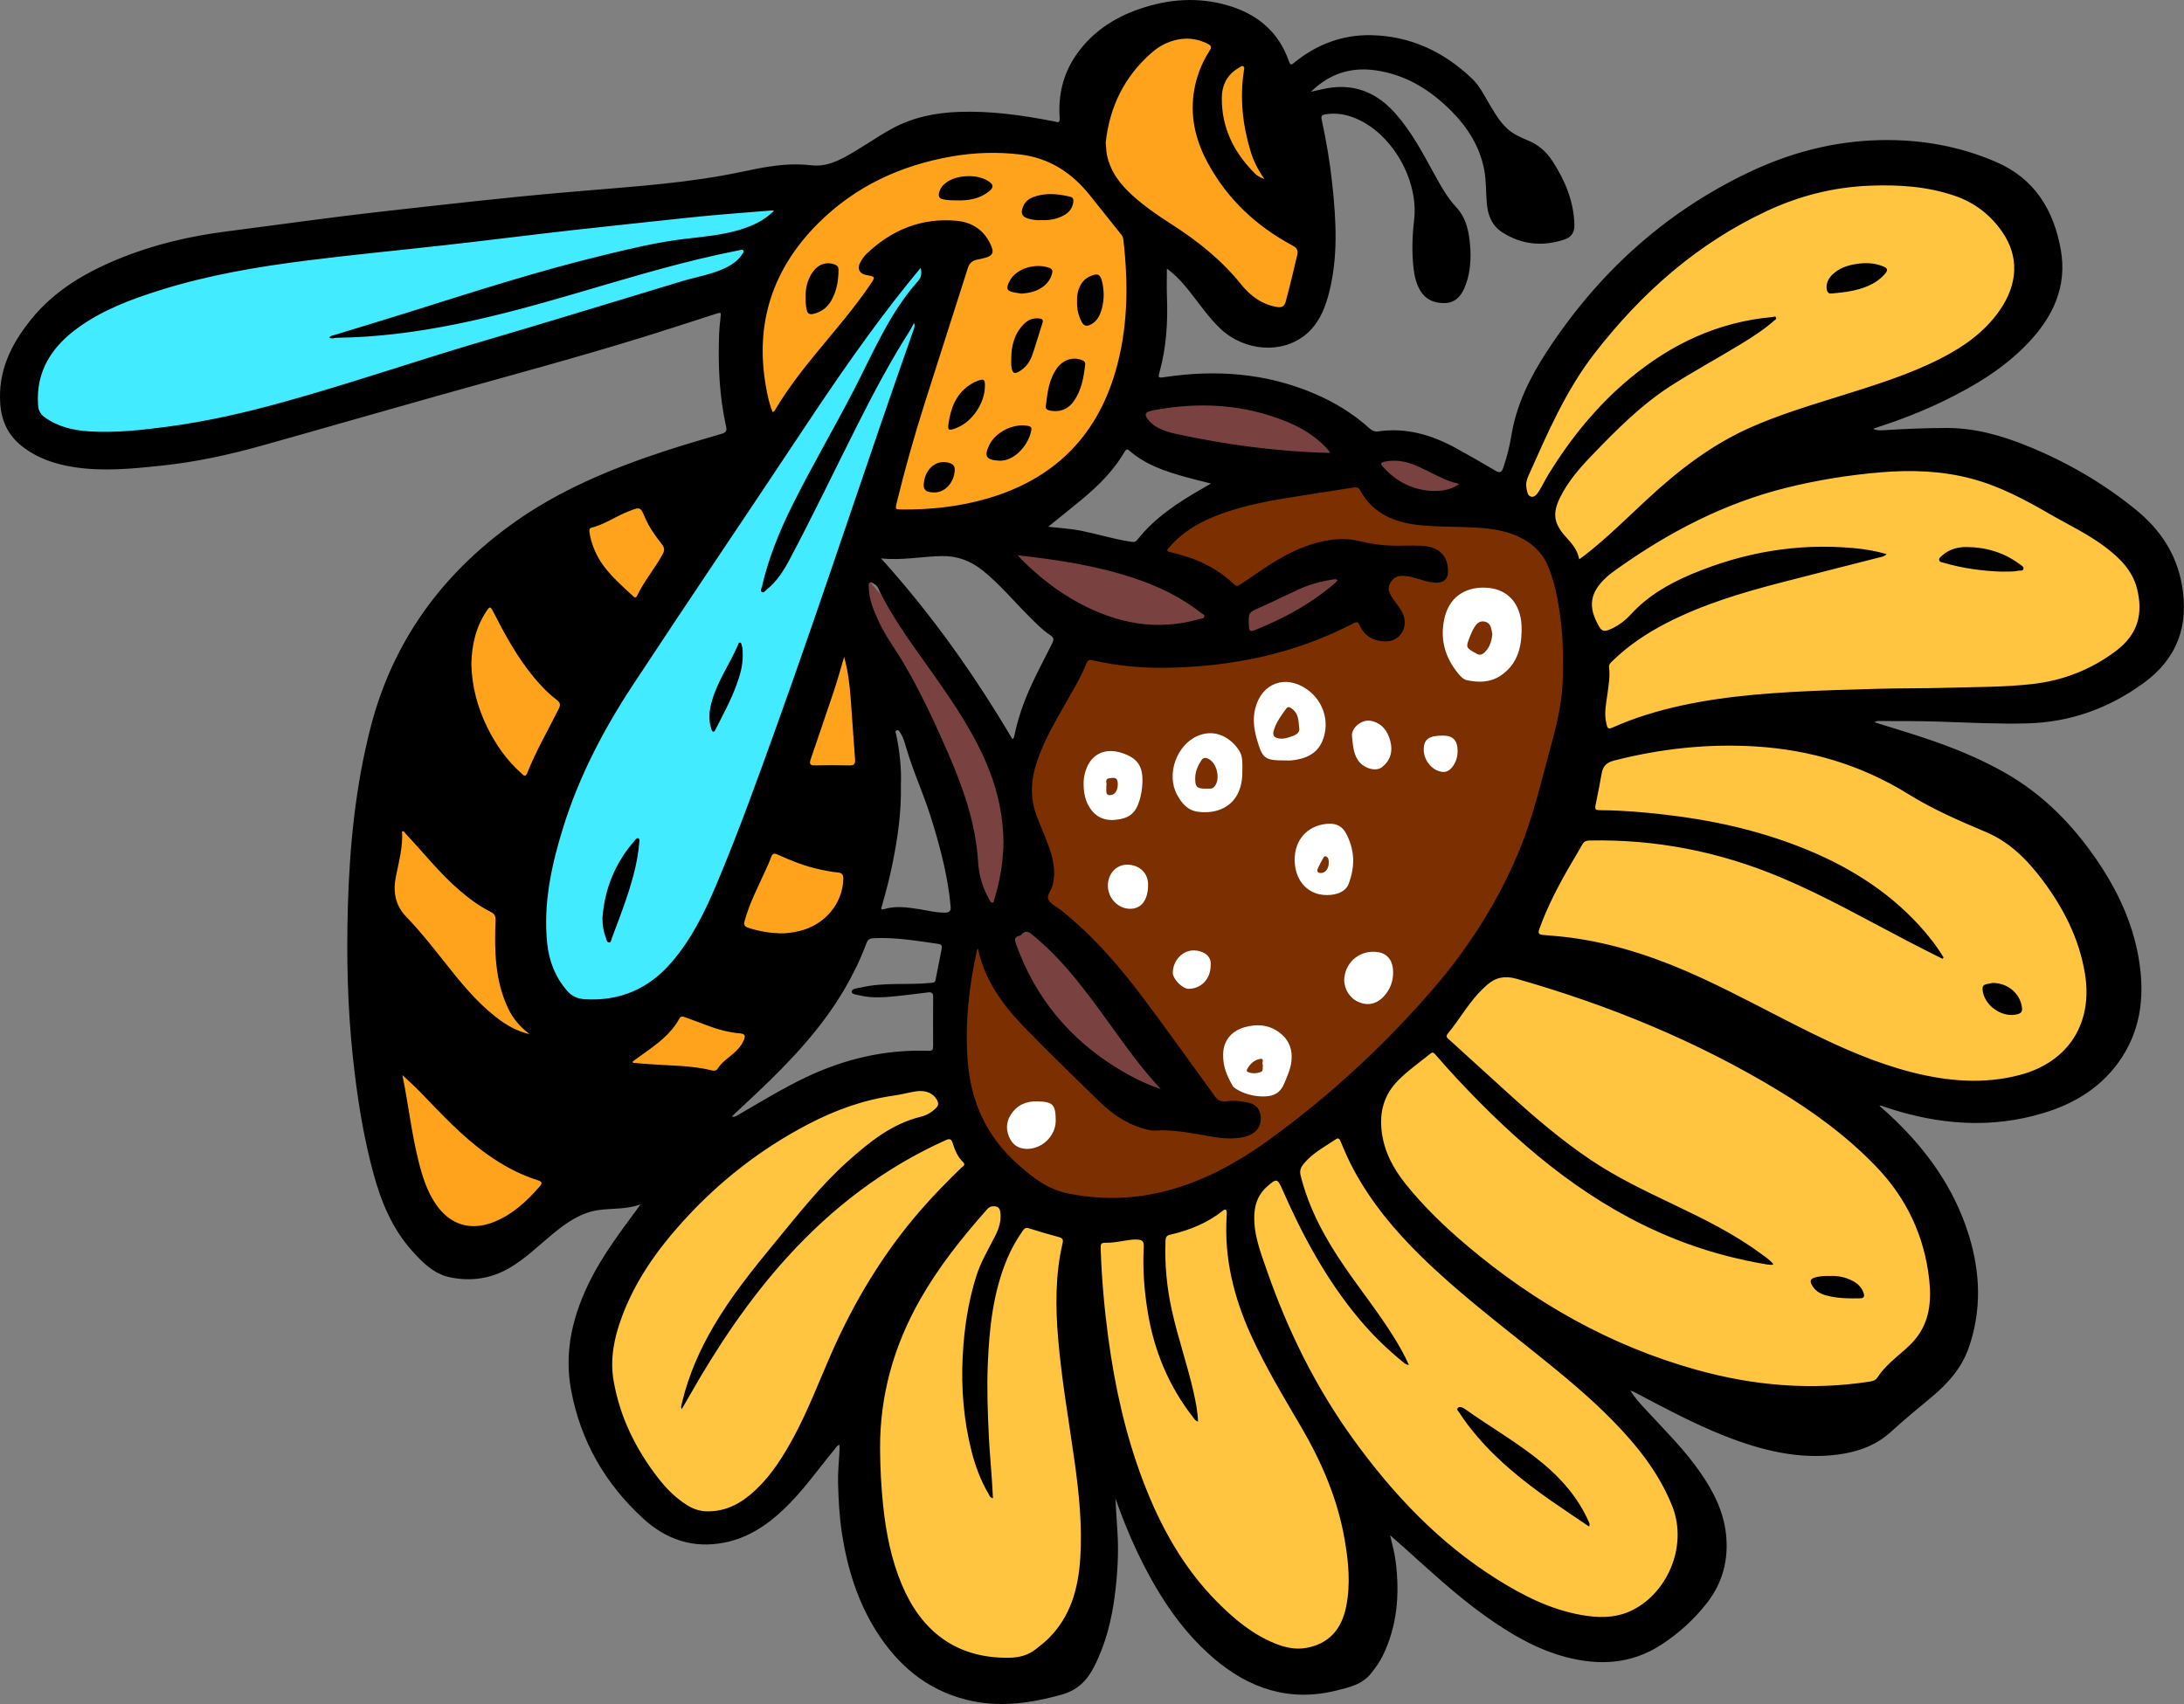 <?xml version="1.0" encoding="UTF-8"?>
<svg xmlns="http://www.w3.org/2000/svg" xmlns:xlink="http://www.w3.org/1999/xlink" version="1.1" id="katman_1" x="0px" y="0px" viewBox="0 0 867.41 676.93" style="enable-background:new 0 0 867.41 676.93;" xml:space="preserve"><rect x="0" y="0" width="867.41" height="676.93" fill="#808080" stroke="none"/> <style type="text/css"> .st0{fill:#7C2F00;} .st1{fill:#FFC440;} .st2{fill:#7A4141;} .st3{fill:#42EBFF;} .st4{fill:#FFA31D;} .st5{fill:#FFFFFF;} </style> <g> <polygon class="st0" points="416.38,270.81 382,390.57 385.33,450.45 418.6,484.82 467.39,478.17 518.4,452.66 588.26,382.8 619.31,324.03 627.07,255.28 622.63,222.02 603.78,204.27 530.6,184.31 472.93,200.95 "></polygon> <polygon class="st1" points="377.57,424.94 316.58,438.25 264.46,472.62 238.96,522.52 234.52,550.25 251.16,592.38 270.01,607.91 296.62,601.26 335.43,554.68 343.19,579.08 354.28,640.07 389.77,664.46 425.25,661.14 437.45,574.64 461.84,621.22 494,661.14 532.81,661.14 543.9,597.93 601.57,641.18 643.7,648.94 672.53,617.89 670.32,594.6 630.4,542.48 734.63,570.21 772.33,533.61 773.44,499.24 762.35,468.19 724.65,426.05 801.17,440.47 839.98,406.09 826.67,346.21 774.55,309.62 718,287.44 741.29,278.57 810.04,278.57 851.07,263.04 857.72,223.12 831.11,197.62 760.14,175.44 706.91,178.77 787.86,143.28 813.36,91.17 771.23,70.1 735.74,63.44 654.79,102.25 621.53,147.72 599.35,199.84 614.87,210.93 630.4,279.68 603.78,362.84 561.65,414.96 518.4,452.66 467.39,478.17 427.47,485.93 385.33,450.45 "></polygon> <polygon class="st2" points="445.21,167.68 501.77,190.97 538.36,186.53 553.88,200.95 589.37,194.29 569.41,178.77 540.58,175.44 510.64,158.81 471.82,156.59 452.97,155.48 "></polygon> <polygon class="st2" points="387.55,214.25 429.69,251.96 495.11,257.5 538.36,239.76 535.03,223.12 516.18,226.45 488.46,238.65 439.67,222.02 "></polygon> <polygon class="st2" points="342.08,263.04 360.94,281.9 380.9,345.1 399.75,385.02 434.12,429.38 471.82,443.79 444.1,393.89 406.4,356.19 403.07,316.27 386.44,278.57 337.65,222.02 "></polygon> <polygon class="st3" points="359.83,96.71 292.18,194.29 215.67,318.49 211.24,381.7 227.87,412.74 274.44,392.78 326.56,273.02 358.72,169.9 378.68,100.04 "></polygon> <polygon class="st3" points="316.58,76.75 170.21,90.06 51.56,110.02 19.4,133.3 6.09,153.26 14.96,176.55 75.95,173.22 181.3,144.39 292.18,114.45 "></polygon> <polygon class="st4" points="202.36,491.48 302.16,422.72 339.87,362.84 352.06,314.05 355.39,275.24 328.78,247.52 293.29,343.99 261.14,402.76 234.52,409.42 204.58,376.15 209.02,319.6 311.04,171.01 359.83,96.71 374.24,100.04 345.41,212.04 390.88,208.71 431.9,185.42 449.65,138.85 454.08,94.49 476.26,104.47 501.77,127.76 518.4,120 520.62,87.84 505.09,22.41 487.35,8 445.21,13.54 430.8,53.46 395.31,52.35 345.41,61.23 299.95,110.02 291.08,179.88 240.07,198.73 173.53,239.76 153.57,337.34 151.36,428.27 163.55,480.39 180.19,494.8 "></polygon> <g> <path d="M254.4,478.43c-5.45,2.07-11.12,1.51-16.61,2.27c-7.09,0.98-12.77,4.99-18.16,9.41c-5.73,4.7-10.99,9.97-17.48,13.7 c-7.34,4.22-15.2,5.3-23.38,3.62c-6.45-1.33-10.91-5.84-15.12-10.54c-7.97-8.9-12.33-19.61-15.4-30.95 c-4.05-14.98-6.41-30.24-8.07-45.65c-2.17-20.13-2.6-40.33-2.01-60.53c0.7-23.93,3.05-47.7,9.06-70.96 c8.75-33.87,28.08-60.47,56.29-80.76c18.31-13.17,38.9-21.73,60.18-28.74c7.59-2.5,15.27-4.72,22.94-6.98 c1.56-0.46,2.14-1.04,1.76-2.75c-2.71-12.14-3.25-24.46-2.8-36.85c0.08-2.1,0.29-4.2,0.54-6.29c0.29-2.46,0.34-2.44-1.98-1.7 c-9.9,3.17-19.77,6.42-29.7,9.48c-26.67,8.22-53.63,15.44-80.49,22.98c-23.37,6.56-46.68,13.32-70.05,19.86 c-13.03,3.65-26.24,6.51-39.71,7.93c-11.56,1.22-23.15,2.39-34.76,0.6c-7.57-1.17-14.69-3.53-20.8-8.37 c-5.26-4.17-7.95-9.64-8.51-16.31c-1.13-13.37,4.32-24.33,12.45-34.3c9.38-11.49,21.79-18.61,35.3-24.07 c13.56-5.48,27.67-8.75,42.15-10.6c14.98-1.92,29.94-4.01,44.92-5.89c11.89-1.49,23.79-2.8,35.7-4.13 c11.69-1.3,23.38-2.57,35.08-3.75c8.6-0.87,17.21-1.62,25.82-2.34c21.12-1.78,42.29-3.16,63.11-7.58 c7.23-1.53,14.52-3.03,21.99-2.92c1.89,0.03,3.77,0.12,5.65,0.35c4.76,0.58,9.03-1.04,13.12-3.22 c6.42-3.42,12.29-7.75,18.67-11.26c8.37-4.59,17.38-6.41,26.79-6.74c12.5-0.44,24.78,1.27,37.01,3.64 c0.43,0.08,0.87,0.12,1.28,0.26c1.56,0.53,1.78-0.12,1.68-1.56c-0.6-8.9,1.29-17.2,6.34-24.65c6.21-9.14,14.92-14.95,25.21-18.53 c11.62-4.04,23.44-4.93,35.34-1.42c11.65,3.43,20.15,10.47,24.19,22.23c0.64,1.86,1.23,1.15,2.19,0.37 c8.86-7.16,19.02-11.02,30.4-10.81c15.62,0.29,28.88,6.55,40.1,17.24c3.09,2.94,4.92,6.82,7.08,10.44 c2.8,4.69,5.55,9.44,10.69,12.07c1.36,0.69,2.73,1.39,4.15,1.94c4.29,1.67,7.57,4.51,10.06,8.35c4.98,7.69,8.43,15.87,8.69,25.22 c0.08,3.09-1.18,5.01-4.01,5.94c-8.65,2.84-16.94,2.06-24.63-2.88c-4.08-2.62-5.74-6.73-6.15-11.49 c-0.38-4.41-0.19-8.86-1.01-13.24c-1.72-9.2-6.46-16.75-12.91-23.29c-8.48-8.59-18.37-14.74-30.56-16.38 c-9.57-1.28-17.97,1.34-25.39,8.56c3.12-0.67,5.7-1.37,8.36-1.69c10.29-1.22,18.44,2.71,25.14,10.24 c6.35,7.13,10.76,15.5,15.32,23.78c2.63,4.78,5.2,9.58,8.98,13.61c3.45,3.67,4.67,8.31,5.24,13.14c0.6,5.08,0.54,10.15-0.76,15.13 c-0.35,1.33-0.8,2.65-1.36,3.9c-1.52,3.43-3.93,5.81-7.92,5.84c-3.92,0.02-7.27-1.25-9.45-4.78c-1.72-2.8-2.42-5.92-2.78-9.1 c-0.73-6.38-0.51-12.8,0.23-19.14c1.88-16.09-9.03-34.91-23.95-40.66c-3.65-1.41-7.39-1.96-11.33-1.3 c-1.57,0.26-1.7,0.89-1.42,2.17c1.79,8.24,3.22,16.54,4.13,24.92c1.64,15.14,2.55,30.29-1.6,45.22 c-1.62,5.81-4.13,11.25-8.91,15.2c-9.42,7.79-24.37,6.63-33.9-2.41c-4.73-4.49-8.32-9.89-12.36-14.94 c-2.54-3.17-5.2-6.21-8.85-8.87c0,4-0.12,7.59,0.02,11.17c0.39,9.99-0.21,19.88-2.85,29.58c-0.74,2.73-0.7,2.74,2.21,2.3 c20.16-2.98,39.86-1.56,58.81,6.44c8.16,3.44,15.67,7.98,22.26,13.95c1.06,0.96,2.15,1.4,3.55,1.2 c11.16-1.61,21.31,1.46,30.95,6.74c5.23,2.86,10.39,5.85,15.52,8.88c1.71,1.01,2.46,0.73,3.11-1.15c1.47-4.2,2.53-8.5,3.25-12.88 c1.98-12.1,7.27-22.82,13.84-32.94c20.26-31.18,46.75-55.48,80.44-71.54c16.51-7.87,33.89-12.43,52.32-12.81 c15.93-0.32,31.23,2.35,45.86,8.66c15.36,6.62,22.95,19.15,25.74,34.92c2.59,14.62-3.12,26.63-12.97,37 c-9.61,10.12-21.37,17.17-33.82,23.18c-8.2,3.95-16.64,7.28-25.31,10.07c-0.74,0.24-1.47,0.53-2.42,0.87 c1.75,0.8,3.36,0.6,4.91,0.5c8.05-0.5,16.1-0.83,24.17-0.85c11.34-0.02,21.98,3.01,32.34,7.23c15.58,6.35,29.99,14.7,43.06,25.37 c9.6,7.84,16,17.49,18.16,29.85c2.83,16.15-1.9,29.22-15.33,38.96c-13.8,10-29.04,15.5-46.22,15.95 c-12.01,0.31-23.96-0.37-35.94-0.73c-7.34-0.22-14.68-0.19-22.02-0.21c-0.83,0-1.73-0.22-2.57,0.51 c6.67,2.09,13.28,4.05,19.82,6.23c11.19,3.73,22.09,8.14,32.36,14.03c14.68,8.43,26.22,20.14,35.74,33.97 c8.13,11.8,14.27,24.5,16.83,38.7c2.55,14.17,1.52,27.86-6.59,40.28c-7.39,11.3-18.17,18.06-30.82,21.93 c-21.2,6.49-42.2,4.73-62.97-2.23c-0.62-0.21-1.23-0.43-1.85-0.64c-0.06-0.02-0.14,0.01-0.62,0.06c1.33,1.19,2.49,2.19,3.61,3.22 c14.69,13.54,26.16,29.27,32.04,48.57c4.5,14.74,4.98,29.61-0.16,44.35c-2.82,8.08-8.33,14.27-14.78,19.62 c-5.43,4.5-10.88,8.99-16.08,13.74c-6,5.49-13.23,8.03-21.09,9.06c-15.61,2.05-30.31-1.66-44.68-7.28 c-12.29-4.8-23.86-11.07-35.52-17.18c-0.7-0.37-1.4-0.72-2.22-0.96c1.86,3.11,4.35,5.69,6.78,8.31 c7.22,7.78,14.76,15.28,20.85,24.03c5.25,7.54,9.38,15.55,10.36,24.88c1.04,10-1.33,19.06-7.49,27.02 c-5.16,6.67-11.35,12.28-18.43,16.85c-11.72,7.56-24.38,8.25-37.52,4.82c-11.72-3.06-21.97-9.1-31.75-16.03 c-11.95-8.48-22.62-18.49-33.5-28.24c-1.46-1.3-2.94-2.58-4.74-4.15c0.89,3.72,1.79,7.04,2.22,10.46 c1.63,13.02,0.64,25.68-5.27,37.64c-1.17,2.36-2.74,4.44-4.33,6.53c-3.57,4.67-8.94,5.8-14.12,7.08 c-18.65,4.6-34.72-0.88-48.86-13.1c-13.59-11.74-22.8-26.65-30.39-42.68c-3.17-6.7-5.86-13.59-8.35-20.59 c0.22,4.61,0.57,9.2,0.84,13.78c0.48,8.17-0.02,16.27-1.03,24.34c-1.26,10.07-3.68,19.83-8.38,28.95 c-2.84,5.5-6.64,9.19-12.91,10.93c-12.54,3.48-25.02,5.22-37.83,1.96c-15.75-4-27.16-13.76-35.66-27.22 c-7.5-11.88-11.49-25.02-13.64-38.8c-1.03-6.62-1.36-13.3-1.55-19.96c-0.12-4.27,0.37-8.55,0.57-12.83 c0.04-0.77,0.01-1.55,0.01-2.4c-1.06,0.24-1.42,1.1-1.95,1.74c-6.65,8.08-12.65,16.7-20.3,23.94 c-6.71,6.35-14.2,11.31-23.46,13.13c-12.46,2.45-23.13-1.18-32.32-9.6c-15.12-13.86-24.82-30.83-28.58-51.02 c-2.92-15.68,0.83-30.29,7.94-44.23c4.95-9.7,11.47-18.36,17.89-27.08C253.24,480.05,253.82,479.24,254.4,478.43z M388.43,376.86 c-0.23,0.2-0.32,0.23-0.33,0.29c-3.2,14.31-4.83,28.73-3.84,43.45c1.12,16.7,7.36,30.71,19.97,41.92 c5.89,5.24,11.9,9.96,19.88,11.57c11.85,2.39,23.67,2.41,35.47-0.13c17.11-3.7,32.07-12.05,45.99-22.27 c23.47-17.23,44.74-36.91,63.74-58.98c14.23-16.53,25.8-34.75,34.15-54.98c5.48-13.29,8.66-27.27,12.43-41.07 c2.45-8.98,4.64-18.01,4.79-27.4c0.1-6.62,0.18-13.23-0.5-19.82c-0.85-8.11-2.07-16.13-5.03-23.8 c-2.07-5.37-5.74-9.18-10.75-11.82c-5.53-2.92-11.56-3.81-17.68-4.2c-7.25-0.46-14.53-0.26-21.77-0.89 c-10.42-0.91-19.46-4.25-24.82-14.06c-0.6-1.09-1.39-1.19-2.55-1c-7.02,1.14-14.06,2.19-21.09,3.29 c-10.85,1.69-21.67,3.52-32.01,7.37c-7.52,2.8-14.39,6.62-19.78,12.74c-1.58,1.79-1.56,1.91,0.83,2.46 c9.24,2.13,17.63,5.9,24.54,12.56c0.87,0.84,1.59,0.75,2.49,0.13c2.09-1.45,4.22-2.84,6.32-4.28c6.3-4.34,12.74-8.43,20-11.02 c7.04-2.52,14.18-3.71,21.6-1.84c5.53,1.39,11.16,1.85,16.86,1.69c2.47-0.07,4.95-0.08,7.41,0.05 c6.84,0.37,10.44,4.03,10.35,10.38c-0.04,2.65-1.48,4.1-4.18,4.26c-2.15,0.13-4.17-0.5-6.2-1.06c-2.65-0.73-5.24-1.72-8.08-1.63 c-2.14,0.07-3.53,1.11-4.51,2.9c-1.1,2-0.47,3.81,0.67,5.52c1.29,1.93,2.83,3.72,3.96,5.74c3.11,5.59-0.37,11.98-6.54,11.89 c-4.5-0.07-8.19-2.01-10.16-6.31c-0.63-1.38-1.05-1.67-2.49-0.91c-23.49,12.29-48.74,17.35-75.02,17.69 c-9.58,0.12-19.15-0.84-28.55-2.98c-1.31-0.3-1.98-0.1-2.5,1.2c-2.16,5.42-5.16,10.41-8.04,15.46 c-4.53,7.96-9.19,15.86-11.96,24.67c-2.31,7.33-2.3,14.56,0.69,21.73c1.54,3.69,3.07,7.39,4.43,11.14 c1.77,4.91,2.77,9.9,1.47,15.16c-0.5,2.02-2.58,4.04-1.65,5.82c0.92,1.76,3.28,2.75,4.99,4.11c12.83,10.24,23.45,22.56,33.2,35.66 c9.42,12.65,18.63,25.46,27.87,38.25c1.22,1.69,2.61,2.27,4.63,1.98c2.97-0.43,5.95-0.07,8.85,0.59c2.36,0.54,3.98,1.92,4.54,4.45 c1.02,4.65-1.6,8.2-6.86,9.24c-4.07,0.8-8.13,0.5-12.14-0.18c-7.52-1.27-14.97-2.95-22.68-2.48c-1.88,0.12-3.74-0.45-5.55-1.02 c-6.48-2.01-11.86-5.84-16.65-10.49c-9.85-9.58-19.73-19.14-29.31-28.99C398.61,399.61,391.09,389.75,388.43,376.86z M704.35,502.22c-0.35,0.13-0.54,0.26-0.72,0.25c-0.65-0.03-1.31-0.06-1.95-0.17c-10.77-1.81-21.32-4.51-31.59-8.25 c-32.28-11.78-58.7-32.18-82.55-56.3c-6.03-6.1-11.89-12.36-17.49-18.87c-0.62-0.72-1.09-1.02-1.96-0.31 c-4.33,3.54-8.96,6.72-12.9,10.74c-5.54,5.66-7.37,12.45-6.43,20.2c0.96,7.94,4.58,14.66,9.45,20.76 c7.28,9.12,15.69,17.16,24.58,24.68c26.96,22.77,57.06,39.78,91.18,49.27c22.52,6.26,45.39,8.24,68.61,4.63 c1.27-0.2,2.34-0.5,3.11-1.68c1.92-2.94,4.42-5.38,7.06-7.68c2.68-2.34,5.48-4.57,7.78-7.31c5.91-7.01,6.62-15.44,5.68-23.94 c-1.92-17.22-8.97-32.21-21.02-44.76c-11.47-11.94-24.69-21.65-38.79-30.2c-32.6-19.77-67.56-34.04-104.17-44.47 c-4.57-1.3-8.25-0.55-11.68,2.5c-1.25,1.11-2.45,2.26-3.58,3.51c-4.45,4.93-7.74,10.73-11.97,15.82 c-1.04,1.25-0.07,1.78,0.67,2.46c7.85,7.14,15.7,14.29,23.56,21.42c10.34,9.39,20.94,18.46,32.56,26.27 c10.42,7,21.72,12.37,33,17.76c11.95,5.7,23.82,11.54,34.53,19.44C701.05,499.26,702.88,500.43,704.35,502.22z M771.92,380.34 c-0.15,0.18-0.3,0.36-0.45,0.54c-4.45-2.26-8.93-4.47-13.36-6.78c-16.82-8.76-33.31-18.18-50.84-25.54 c-24.33-10.23-49.64-15.23-76.04-14.66c-1.32,0.03-2.16,0.43-2.8,1.59c-1.49,2.67-3.08,5.27-4.62,7.91 c-4.79,8.24-9.22,16.66-12.44,25.67c-0.56,1.56-0.35,2.2,1.46,2.34c4.2,0.33,8.4,0.7,12.56,1.3c17.56,2.53,34.12,8.3,50.17,15.68 c14.8,6.81,29.06,14.69,43.67,21.88c12.94,6.37,26.12,12.13,40.13,15.7c14.11,3.59,28.35,4.84,42.66,1.12 c19.42-5.05,29.34-20.55,26.04-40.38c-2.3-13.83-8.46-25.89-16.75-36.96c-6.08-8.11-13.05-15.22-22.65-19.26 c-10.52-4.43-20.99-8.97-30.73-15.02c-18.61-11.56-39.01-17.61-60.77-18.94c-18.99-1.16-37.71,0.9-56.16,5.62 c-2.9,0.74-4.35,2.2-4.85,4.99c-0.72,4-1.49,7.99-2.31,11.97c-0.53,2.53-0.46,2.74,2.18,2.76c8.44,0.04,16.82,0.79,25.2,1.75 c18.34,2.09,36.25,6.02,53.48,12.74c18.04,7.04,34.31,16.82,47.51,31.22C765.83,371.55,769.14,375.75,771.92,380.34z M749.32,220.14c-1.04,0.99-1.94,1.05-2.76,1.26c-13.09,3.35-26.2,6.65-39.28,10.04c-15.64,4.06-31.09,8.68-45.53,16.13 c-7.79,4.02-15.03,8.85-21.33,15.01c-0.71,0.7-1.5,1.3-1.35,2.56c0.42,3.42-0.15,6.8-0.6,10.19c-0.52,3.94-1.46,7.87-0.52,11.9 c0.56,2.41,0.75,2.58,2.97,1.59c4.19-1.87,8.48-3.46,12.85-4.83c18.8-5.89,38.22-7.95,57.75-9.09 c11.31-0.66,22.64-0.92,33.97-1.26c9.23-0.28,18.46-0.13,27.69-0.41c11.4-0.35,22.84-0.2,34.17-1.51 c12.2-1.41,23.38-5.8,33.22-13.27c8.63-6.55,10.65-14.76,8.19-24.57c-1.81-7.21-6.83-12.19-12.55-16.52 c-6.93-5.25-14.81-8.92-22.29-13.26c-9.83-5.69-19.84-11.01-30.92-13.95c-11.87-3.15-23.92-3.53-36.09-2.51 c-12.62,1.06-25.07,3.06-37.37,6.11c-24.79,6.15-46.95,17.75-67.6,32.48c-1.36,0.97-2.71,1.98-3.94,3.1 c-6.66,6.13-7.42,11.8-2.86,19.63c0.98,1.68,2,1.96,3.71,1.31c3.48-1.34,6.41-3.53,8.87-6.21c6.75-7.36,15.12-12.19,24.18-16 c20.53-8.63,41.87-12.35,64.11-10.34C740.39,218.11,744.75,218.8,749.32,220.14z M559.55,542.23c-1.31-0.14-1.85-0.78-2.45-1.27 c-6.41-5.18-12.25-10.94-17.52-17.27c-12.82-15.39-22.22-32.81-30.22-51.06c-1.97-4.49-2.33-4.6-6.03-1.35 c-3.16,2.78-4.79,6.28-5.1,10.48c-0.6,8.1,2.31,15.41,4.89,22.83c8.35,24.05,19.51,46.65,34.47,67.3 c15.78,21.79,34.01,41.09,56.98,55.49c10.34,6.48,21.15,11.97,33.31,14.15c6.51,1.17,13.03,1.39,19.28-1.34 c14.47-6.32,23.6-25.53,16.91-42.11c-5.28-13.09-13.86-23.81-23.57-33.74c-9.16-9.37-19.27-17.69-29.47-25.9 c-15.85-12.76-32.07-25.08-46.64-39.37c-10.38-10.18-19.63-21.24-26.59-34.09c-2.01-3.71-3.72-7.56-5.32-11.46 c-0.36-0.89-0.8-1.71-1.89-0.97c-4.55,3.1-9.54,5.62-13.05,10.09c-1.07,1.36-1.4,2.65-0.96,4.41 c3.33,13.33,9.83,25.11,17.54,36.32c6.34,9.23,13.33,18,19.27,27.5C555.6,534.43,557.74,538.05,559.55,542.23z M627.2,222.18 c0.82-0.59,1.47-1.02,2.09-1.5c8.85-6.89,16.79-14.8,25-22.41c12.22-11.33,25.27-21.45,40.61-28.31 c11.51-5.14,23.56-8.75,35.56-12.52c13.8-4.33,27.66-8.52,40.59-15.17c9.02-4.64,17.15-10.39,23.07-18.85 c7.42-10.6,7.83-21.58,1.1-31.3c-4.7-6.79-10.95-11.61-18.75-14.3c-11.02-3.79-22.39-4.52-33.96-4.05 c-14.24,0.57-27.73,3.98-40.58,9.96c-27.77,12.93-49.97,32.6-68.62,56.64c-11.46,14.77-18.7,31.75-26.25,48.59 c-0.67,1.5-1.14,3.18-0.8,4.88c0.27,1.33,0.37,3.11,1.84,3.46c1.46,0.35,2.46-1.14,3.17-2.27c1.39-2.21,2.49-4.6,3.86-6.82 c8.82-14.25,19.26-27.15,32.2-37.89c16.46-13.67,35.04-22.44,56.56-24.37c0.54-0.05,1.27-0.51,1.54,0.21 c0.24,0.64-0.52,0.96-0.93,1.32c-4.06,3.56-8.59,6.47-13.19,9.27c-8.94,5.44-18.14,10.46-26.99,16.06 c-12.23,7.73-22.3,17.9-32.23,28.24c-4.79,4.99-9.32,10.22-12.43,16.48c-3.17,6.35-2.58,10.44,2.2,15.7 C624.18,215.79,626.53,218.35,627.2,222.18z M365.64,106.43c-1.71,2.09-3.2,3.87-4.66,5.67c-15.2,18.88-28.92,38.81-42.3,59 c-22.42,33.81-45.2,67.38-67.49,101.27c-11.53,17.54-21.22,36.11-27.49,56.26c-4.67,14.99-7.98,30.22-6.38,46.08 c0.71,7.1,3.22,13.49,7.99,18.97c1.95,2.23,4.28,3.12,7.06,3.28c13.79,0.8,25.17-4.1,34.2-14.5c8.06-9.3,13.4-20.21,18.11-31.42 c8.79-20.91,16.46-42.25,24.12-63.6c18.63-51.92,35.66-104.38,54.03-156.39c0.3-0.85,0.68-1.7,0.16-2.75 c-0.56,1.06-0.95,1.98-1.49,2.82c-7.63,11.97-14.3,24.48-20.68,37.13c-9.1,18.04-17.8,36.29-27.28,54.14 c-2.36,4.44-5.08,8.67-9.08,11.87c-0.58,0.46-1.18,1.45-1.99,0.86c-0.64-0.47-0.02-1.37,0.14-2.04 c2.58-11.26,6.89-21.89,12.02-32.2c7.76-15.63,16.61-30.68,24.62-46.18c7.65-14.81,14.05-30.4,25.38-43.06 C365.8,110.3,366.26,108.62,365.64,106.43z M270.74,559.84c-0.18-0.74-0.26-0.88-0.23-1c0.15-0.71,0.31-1.42,0.48-2.12 c2.6-10.61,6.93-20.49,12.45-29.89c6.98-11.9,15.59-22.61,24.34-33.22c9.2-11.16,18.11-22.59,28.95-32.28 c8.61-7.69,17.5-14.92,29.11-17.73c2.26-0.55,4.27-1.79,5.97-3.48c0.92-0.91,1.01-1.79,0.44-2.93c-1.44-2.87-4.56-4.27-8.61-3.62 c-2.87,0.46-5.68,1.25-8.55,1.65c-12.1,1.68-23.4,5.79-34.16,11.41c-18.95,9.9-35.53,22.89-49.85,38.75 c-10.21,11.31-18.91,23.61-24.2,38.04c-2.99,8.14-4.69,16.45-3.16,25.21c2.52,14.37,8.77,27.02,17.62,38.46 c3.26,4.21,6.98,8,11.55,10.85c2.38,1.48,4.9,2.38,7.79,2.45c7.91,0.17,14.1-3.43,19.59-8.65c6.41-6.09,10.99-13.5,15.14-21.21 c5.65-10.52,9.87-21.69,14.66-32.61c9.17-20.91,20.82-40.26,35.88-57.51c5.03-5.76,10.37-11.2,15.85-16.52 c0.58-0.56,1.9-1.09,0.71-2.22c-2.19-2.09-3.27-4.8-4.14-7.57c-0.55-1.75-1.29-1.83-2.84-1.13 c-24.31,10.96-45.01,26.78-62.87,46.46c-15.23,16.78-27.73,35.49-38.89,55.15C272.83,556.19,271.9,557.81,270.74,559.84z M307.31,83.82c-0.22-0.12-0.34-0.25-0.45-0.24c-11.14,0.92-22.29,1.68-33.41,2.89c-15.37,1.67-30.75,3.23-46.12,4.97 c-16.81,1.9-33.58,4.04-50.39,5.93c-18.32,2.05-36.68,3.8-54.98,6.11c-19.85,2.51-39.51,5.83-58.64,11.88 c-11.41,3.6-22.57,7.76-32.35,14.86c-10.39,7.54-16.76,17.18-15.85,30.65c0.15,2.21,0.92,3.65,2.63,4.89 c5.34,3.84,11.45,5.23,17.84,5.62c10.35,0.63,20.6-0.51,30.84-1.86c15.59-2.06,30.87-5.56,46-9.76 c26.9-7.45,53.28-16.58,80.05-24.43c26.15-7.67,52.18-15.72,78.26-23.58c5.49-1.65,11.2-2.58,16.49-4.91 c3.04-1.34,5.77-3.09,7.62-5.95c0.27-0.41,0.74-0.87,0.38-1.37c-0.34-0.48-0.93-0.25-1.42-0.14c-2.99,0.62-5.98,1.21-8.96,1.87 c-19.46,4.28-38.49,10.15-57.6,15.72c-30.6,8.93-61.38,16.84-93.56,17.21c-0.93,0.01-1.91,0.59-2.89-0.09 c0.56-0.83,1.36-0.81,2.02-1.01c9.72-2.99,19.47-5.9,29.17-8.95c25.78-8.12,51.51-16.42,77.8-22.78 c10.58-2.56,21.17-5.13,32.02-6.43c7.06-0.84,14.17-1.43,21.06-3.37C298.24,90.03,303.25,87.88,307.31,83.82z M394.36,595.17 c-1.18-0.22-1.33-1.03-1.68-1.62c-3.14-5.29-5.27-11-6.79-16.95c-3.16-12.41-4.19-25.02-3.54-37.8 c0.56-10.86,2.14-21.52,5.42-31.91c1.77-5.6,4.78-10.58,7.41-15.76c1.5-2.95,2.53-5.99,2.15-9.41c-0.24-2.1-1.26-2.68-3.19-2.5 c-1.17,0.11-1.81,0.85-2.47,1.61c-9.75,11.02-18.88,22.49-26.18,35.33c-10.46,18.39-16.06,38.08-15.95,59.29 c0.04,7.55,0.42,15.1,1.21,22.62c1.14,10.81,3.2,21.4,7.44,31.48c7.58,18.03,21.18,29.32,42.6,29c4.15-0.06,7.7-1.04,10.87-3.61 c1.52-1.24,3.1-2.43,4.5-3.79c9.07-8.81,12.11-20.13,12.89-32.21c0.82-12.81-0.47-25.55-2.24-38.23 c-2.27-16.25-5.16-32.41-6.54-48.78c-1.08-12.81-1.17-25.54,1.77-38.13c0.31-1.33-0.03-1.96-1.39-2.33 c-4.07-1.11-8.11-2.28-12.13-3.55c-1.21-0.38-1.72,0.17-2.31,1c-2.44,3.46-4.51,7.12-6.15,11.02 c-5.65,13.43-7.15,27.64-7.74,41.98c-0.39,9.59-0.05,19.19,0.42,28.77c0.26,5.36,0.76,10.72,1.13,16.08 C394.07,589.51,394.2,592.29,394.36,595.17z M306.84,163.69c0.88-0.26,1.03-0.89,1.31-1.36c4.95-8.26,10.87-15.81,16.99-23.21 c7.03-8.52,14.25-16.9,20.48-26.05c2.11-3.09,2.1-3.1-1.39-3.8c-0.28-0.06-0.58-0.09-0.85-0.18c-2.13-0.71-2.86-2.42-1.88-4.47 c0.66-1.39,1.51-2.67,2.62-3.74c10.02-9.6,21.88-14.44,35.81-13.17c6.54,0.6,11.42,4.07,13.91,10.39c0.83,2.1,0.33,3.31-1.81,4.07 c-1.29,0.46-2.67,0.7-4.01,0.99c-1.85,0.4-3.01,1.36-3.62,3.29c-5.73,18.08-11.57,36.13-17.3,54.21 c-4.08,12.89-7.75,25.89-10.94,39.03c-0.65,2.67-0.6,2.69,2.09,2.71c11.54,0.09,22.92-1.16,34.03-4.4 c25.88-7.56,42.97-24.12,50.64-50.07c5.13-17.37,5.29-35.09,3.22-52.92c-0.09-0.77-0.44-1.35-0.9-1.93 c-4.18-5.22-8.33-10.47-12.52-15.68c-7.18-8.92-16.19-14.73-27.75-16.06c-8.93-1.02-17.84-0.76-26.71,0.76 c-20.47,3.52-38.63,11.92-53.37,26.67c-17.91,17.91-25.15,39.52-20.71,64.71C304.79,156.95,305.52,160.41,306.84,163.69z M475.81,564.74c-1.2-0.39-1.53-1.17-2.01-1.78c-9.69-12.42-15.5-26.53-18-42.02c-1.33-8.26-1.99-16.58-1.56-24.95 c0.15-2.85-0.21-3.49-3.11-3.59c-0.86-0.03-1.74,0.1-2.6,0.2c-2.81,0.34-5.57,1.05-8.42,1.07c-2.97,0.02-3.03,0.02-2.93,3 c0.39,11.69,1.45,23.32,3.01,34.92c2.62,19.43,6.84,38.47,13.82,56.82c6.79,17.83,15.84,34.3,29.41,47.97 c6.75,6.8,14.02,12.9,23.05,16.53c3.96,1.59,8.08,2.51,12.36,1.73c8.75-1.58,14.01-7.14,15.86-16.59 c1.75-8.92,0.88-17.78-0.67-26.63c-2.79-15.97-9.07-30.56-17.2-44.48c-7.04-12.04-14.28-23.98-20.05-36.72 c-6.75-14.93-10.6-30.42-9.59-46.92c0.03-0.51,0.05-1.02,0.04-1.53c-0.03-1.23-0.46-1.67-1.57-0.79 c-6.22,4.95-13.4,7.8-21.06,9.56c-1.38,0.32-1.64,1.12-1.69,2.34c-0.38,9.35,0.5,18.56,2.52,27.69 c2.42,10.93,6.14,21.52,8.61,32.43C474.88,556.81,475.67,560.63,475.81,564.74z M439.15,56.76c0.22,1.66,0.17,3.25,0.5,4.83 c1.37,6.66,5.3,11.68,10.19,16.1c4.71,4.25,9.92,7.84,15.24,11.25c10.4,6.66,19.97,14.22,27.77,23.94 c3.64,4.54,8.19,8.01,14.22,9.05c2.06,0.35,3.05-0.19,3.6-2.23c1.64-6.03,3.07-12.1,4.5-18.18c0.46-1.97,0.08-2.96-1.76-3.94 c-14.3-7.67-25.79-18.32-33.6-32.63c-4.65-8.52-7.05-17.63-5.77-27.46c0.82-6.3,3-12.11,6.42-17.44c0.86-1.34,0.59-1.94-0.75-2.62 c-4.43-2.27-8.99-2.66-13.73-1.28c-3.2,0.93-6.04,2.56-8.52,4.73C446.55,30.39,440.65,42.47,439.15,56.76z M349.93,221.83 c20.19,22.36,37.16,46.37,52.19,71.84c0.63-0.56,0.68-1.07,0.78-1.57c0.93-4.49,2.24-8.86,3.87-13.15 c3.09-8.1,7.28-15.67,11.13-23.41c0.7-1.41,0.73-2.25-0.73-3.2c-3.11-2.03-5.69-4.72-8.32-7.33c-6.17-6.14-11.73-12.9-18.57-18.39 c-4.78-3.84-10.07-5.83-16.26-5.72C366.19,221.04,358.44,222.71,349.93,221.83z M290.66,443.52c1.26,0.32,1.93-0.28,2.67-0.71 c8.81-5.09,17.47-10.43,26.67-14.81c15.47-7.37,31.7-11.18,48.89-10.55c1.41,0.05,1.73-0.59,1.72-1.83 c-0.03-6.54-0.04-13.08,0.01-19.62c0.01-1.48-0.59-1.94-1.97-1.77c-4.1,0.51-8.21,1.04-12.32,1.46 c-4.91,0.51-9.84,0.93-14.73-0.24c-1.23-0.29-3.35-0.4-3.32-1.46c0.05-1.35,2.13-1.35,3.39-1.65c4.54-1.07,9.18-1.36,13.84-1.43 c4.72-0.07,9.44,0.04,14.15-0.47c0.79-0.09,1.67,0.03,1.89-1.05c0.83-4.2,1.67-8.39,2.48-12.6c0.19-1-0.13-1.65-1.3-1.81 c-8.55-1.22-17.07-2.72-25.78-2.27c-1.54,0.08-2.3,0.56-2.84,2.03c-2.28,6.14-5.12,12.03-8.41,17.7 c-9.26,15.96-21.79,29.17-35.09,41.74C297.31,437.31,293.98,440.41,290.66,443.52z M210.31,410.81 c-3.66-2.78-6.58-6.13-8.52-10.26c-5.22-11.08-5.46-22.89-4.97-34.77c0.08-1.86-0.36-2.74-1.94-3.53 c-4.57-2.29-8.63-5.33-12.5-8.67c-7.84-6.77-14.24-14.91-21.3-22.42c-0.35-0.37-0.51-1.1-1.4-0.89 c0.39,6.11-1.25,11.95-2.43,17.84c-1.24,6.17-0.31,11.58,4.26,16.27c5.52,5.68,10.39,11.93,15.31,18.14 c6.14,7.74,12.34,15.45,20.21,21.57C201.01,407.19,205.28,409.69,210.31,410.81z M159.81,427.08c2.38,11.43,3.62,23.14,6.5,34.53 c1.5,5.93,3.33,11.74,6.86,16.86c5.6,8.13,13.74,10.63,22.9,7c7.36-2.92,13-8.1,18.12-13.96c1.21-1.38,1.37-2.02-0.68-2.67 c-7.19-2.28-13.74-5.85-19.89-10.2c-10.15-7.19-18.48-16.33-27.08-25.19C164.39,431.25,162.07,429.21,159.81,427.08z M398.56,334.63c-0.13-9.59-1.93-18.88-5.35-27.85c-5.45-14.26-13.95-26.76-22.66-39.12c-7.78-11.04-15.96-21.83-21.85-34.09 c-0.33-0.68-0.78-1.21-1.46-1.55c-0.57-0.28-1.09-0.93-1.77-0.59c-0.71,0.36-0.43,1.17-0.42,1.79c0.04,5.01,2.02,9.48,4.07,13.9 c2.76,5.96,6.78,11.17,10.07,16.82c6.62,11.38,12.18,23.31,17.41,35.37c5.98,13.77,10.93,27.82,11.86,43.04 c0.32,5.22,1.73,10.32,4.45,14.92c0.31,0.52,0.48,1.41,1.25,1.33c0.67-0.07,0.61-0.92,0.77-1.44 C397.23,349.82,398.41,342.32,398.56,334.63z M187.2,263.9c0.22,8.66,2.41,17.11,6.36,25.1c3.37,6.84,7.67,13.02,13.42,18.11 c0.72,0.63,1.61,2,2.4,0.01c3.52-8.87,8.35-17.11,12.57-25.64c0.77-1.56,0.52-2.41-0.83-3.44c-3.43-2.6-6.39-5.7-9.13-9.02 c-6.59-7.95-11.46-16.96-16.15-26.09c-1.07-2.09-1.32-2.11-2.62-0.16C189.01,249.08,187.36,256.14,187.2,263.9z M416.32,209.26 c4.82,0.53,9.14,0.78,13.4,1.65c6.55,1.34,12.94,3.34,19.57,4.31c0.95,0.14,1.67,0.14,2.31-0.67 c7.08-8.99,16.45-15.07,26.22-20.64c0.91-0.52,1.82-1.05,3.15-1.82c-3.64-0.93-6.8-1.68-9.93-2.55 c-8.09-2.24-16.03-4.85-22.51-10.53c-0.89-0.78-1.29-0.49-1.81,0.37c-0.98,1.61-1.99,3.21-3.1,4.74 c-5.32,7.31-12.22,13-19.22,18.59C421.82,204.77,419.27,206.87,416.32,209.26z M357.8,311.78c0.23,10.97-1.27,21.07-3.29,31.13 c-1.14,5.7-2.64,11.31-4.22,16.9c-0.21,0.73-0.75,1.82,0.83,1.35c4.69-1.41,9.34-0.7,14.02,0.02c3.44,0.53,6.82,1.46,10.34,1.37 c1.57-0.04,2.27-0.71,2.08-2.3c-0.19-1.58-0.28-3.18-0.5-4.76c-1.44-10.68-4.26-21.03-7.5-31.29c-2.91-9.21-7-18-9.68-27.29 c-0.58-2.02-1.18-4.05-2.32-5.85c-0.34-0.53-0.74-1.27-1.51-0.9c-0.71,0.34-0.23,1.03-0.12,1.56 C357.33,298.55,358.1,305.45,357.8,311.78z M404.19,220.59c0.87,0.93,1.39,1.52,1.95,2.08c6.59,6.53,13.84,12.2,21.99,16.65 c15.25,8.32,31.23,11.51,48.29,6.59c0.68-0.19,1.71-0.16,1.89-0.87c0.22-0.91-0.86-1.21-1.45-1.68 c-7.91-6.24-16.88-10.49-26.38-13.66C435.61,224.73,420.21,222.37,404.19,220.59z M461.03,432.66c-1.59-1.79-3.21-3.54-4.75-5.37 c-7.33-8.67-13.67-18.08-20.4-27.19c-7.48-10.12-15.23-20-25.04-28.05c-1.67-1.37-3.22-3.17-5.31-0.61 c-0.12,0.15-0.38,0.24-0.58,0.28c-2.15,0.43-2.02,1.64-1.4,3.37c7.58,21.12,21.02,37.44,40.08,49.19 C449.12,427.68,454.86,430.59,461.03,432.66z M309.8,370.79c2.56,0.04,5.07-0.35,7.55-0.91c10.12-2.31,17.33-10.85,17.57-20.64 c0.04-1.69-0.4-2.51-2.24-2.66c-2.3-0.19-4.59-0.66-6.86-1.14c-5.93-1.25-11.52-3.48-17.02-5.97c-1.42-0.64-2.05-0.38-2.56,1.08 c-0.61,1.78-1.43,3.49-2.21,5.21c-2.99,6.61-6.36,13.05-8.29,20.1c-0.43,1.59,0,2.22,1.45,2.7 C301.31,369.92,305.5,370.62,309.8,370.79z M528.26,179.93c-0.23-0.41-0.34-0.67-0.51-0.87c-0.46-0.56-0.93-1.12-1.44-1.64 c-4.26-4.3-9.31-7.44-14.86-9.74c-17.33-7.19-35.22-8.13-53.48-4.67c-3.48,0.66-3.77,1.68-1.36,4.4c1.17,1.32,2.63,2.28,4.25,2.98 c1.87,0.82,3.8,1.46,5.79,1.89C486.86,176.66,507.26,179.43,528.26,179.93z M234.14,211.51c0.24,2.07,0.99,4.63,2.05,7.12 c3.27,7.69,9.53,12.85,15.42,18.34c0.73,0.68,1.13,0.3,1.47-0.4c2.78-5.78,6.95-10.7,10.05-16.29c0.85-1.53,0.88-2.65-0.25-4.08 c-2.57-3.24-4.98-6.61-6.63-10.44c-1.93-4.47-1.94-4.47-6.62-2.62c-0.54,0.21-1.08,0.43-1.61,0.67c-4.36,1.96-8.4,4.63-13.1,5.83 C234.26,209.79,233.93,210.19,234.14,211.51z M251.26,421.71c0.06,0.17,0.11,0.33,0.17,0.5c2.08,0.17,4.16,0.37,6.24,0.52 c8.38,0.62,16.84,0.48,25.09,2.49c0.91,0.22,1.71,0.19,2.29-0.72c1.52-2.38,3.82-3.96,5.93-5.73c1.86-1.56,3.45-3.3,4.43-5.57 c0.7-1.62,0.58-2.51-1.49-2.68c-4.73-0.39-9.26-1.69-13.69-3.4c-2.71-1.05-5.45-2-8.17-3.02c-0.88-0.33-1.68-0.5-2.24,0.54 c-3.3,6.09-8.71,10.02-14.18,13.9C254.17,419.58,252.72,420.65,251.26,421.71z M335.26,260.96c-1.41,4.85-2.75,9.67-4.36,14.41 c-2.97,8.73-5.9,17.48-8.9,26.2c-0.6,1.75-0.39,2.54,1.7,2.49c4.58-0.1,9.16-0.11,13.73,0.01c1.95,0.05,2.31-0.75,2.17-2.48 c-0.62-7.96-1.11-15.92-1.72-23.88C337.46,272.08,336.81,266.47,335.26,260.96z M502.18,71.11c-2.56-3.65-4.28-7.06-5.4-10.72 c-3.24-10.55-4.42-21.29-2.76-32.27c0.08-0.56,0.37-1.28-0.1-1.67c-0.62-0.51-1.22,0.13-1.76,0.42c-4.74,2.62-6.87,6.9-6.9,12.07 c-0.08,11.84,4.81,21.63,13.06,29.89C499.23,69.74,500.29,70.47,502.18,71.11z M531.24,230.44c-0.63-0.52-1.22-0.31-1.76-0.23 c-4.92,0.72-9.66,2.04-14.17,4.15c-4.94,2.31-9.83,4.71-14.81,6.93c-4.66,2.08-4.7,2-4.49,7.25c0.09,2.19,0.52,2.52,2.49,1.73 c10.02-4.03,19.54-8.99,28.09-15.67C528.21,233.33,529.95,232.15,531.24,230.44z M579.57,192.25c-4.4-0.91-8.23-3-12.12-4.92 c-1.88-0.93-3.78-1.87-5.73-2.65c-3.77-1.5-7.65-2.13-11.72-1.29c-1.58,0.33-1.88,0.77-0.77,2.02c5.05,5.67,11.3,9.01,18.91,9.57 C572.18,195.26,576.08,194.75,579.57,192.25z"></path> <path class="st5" d="M604.32,250.97c-0.13,7.18-2.19,13.46-8.55,17.58c-4.04,2.61-8.51,2.61-13.04,1.69 c-1.5-0.31-2.53-1.42-3.46-2.53c-5.52-6.62-7.54-14.22-5.46-22.59c2.19-8.82,9.35-12.33,17.3-11.59 c7.96,0.74,12.82,6.48,13.2,15.05C604.36,249.38,604.32,250.18,604.32,250.97z M592.71,251.87c-0.08-0.41-0.19-0.97-0.3-1.54 c-0.32-1.66-0.94-3.05-2.83-3.41c-1.89-0.36-3.05,0.74-3.91,2.12c-0.8,1.28-1.43,2.68-1.97,4.09c-1.57,4.06-1.49,4.2,2.38,6.34 c0.06,0.04,0.13,0.06,0.19,0.1c1.31,0.91,2.4,0.56,3.46-0.5C591.69,257.12,592.43,254.69,592.71,251.87z"></path> <path class="st5" d="M510.52,302.09c-8.28,0.01-9.12-0.65-11.38-8.58c-1.13-3.98-1.63-7.97-0.61-12.04 c2.54-10.16,12.07-13.66,20.64-7.57c6.49,4.61,9.1,12.96,6.1,20.32c-2.22,5.45-6.94,7.29-12.36,7.86 C512.12,302.16,511.32,302.09,510.52,302.09z M515.98,289.13c-0.22-3.15-0.41-5.71-2.67-7.44c-0.71-0.55-1.66-1.3-2.45-0.21 c-2.03,2.81-4.17,5.59-5.05,9.05c-0.37,1.44,0.1,2.31,1.64,2.71c2.12,0.55,3.99-0.14,5.9-0.82 C515.18,291.77,516.38,290.71,515.98,289.13z"></path> <path class="st5" d="M493.44,305.23c0.05,3.86-0.35,6.53-1.37,9.04c-2.51,6.15-8.64,9.16-16.19,8.22 c-4.31-0.54-6.61-3.5-8.42-6.85c-4.33-8.04-0.17-19.72,8.23-23.31c6.97-2.98,13.2,0.72,16.53,5.95 C493.68,300.54,493.39,303.61,493.44,305.23z M478.92,313.3c1.03-0.16,2.35,0.38,3.33-0.73c2.62-2.95,1.16-9.56-2.47-11.2 c-1.08-0.49-1.92-0.42-2.62,0.64c-1.41,2.16-2.44,4.44-2.47,7.08C474.66,312.61,475.32,313.3,478.92,313.3z"></path> <path class="st5" d="M485.8,418.83c0.01-4.96,2.9-9.09,8.27-10.69c5.21-1.55,10.27-1.1,14.63,2.48c3.48,2.85,4.74,6.67,4.2,11.1 c-0.39,3.14-1.71,5.96-2.91,8.86c-1.47,3.54-4.1,4.89-7.65,4.98c-4.09,0.1-7.93-0.85-11.43-2.98c-0.54-0.33-1.1-0.79-1.4-1.33 C487.39,427.55,485.66,423.73,485.8,418.83z M501.56,423.02c-0.61-0.63,1.02-2.84-1.39-2.3c-2.01,0.45-3.58,1.85-4.65,3.68 c-0.28,0.48-0.7,1.12,0.12,1.46c1.6,0.67,3.26,0.62,4.88,0.09C501.96,425.47,501.39,424.16,501.56,423.02z"></path> <path class="st5" d="M514.2,341.59c-0.02-7.81,4.81-13.39,12.41-14.28c3.27-0.39,6.1,0.37,7.82,3.46 c3.66,6.58,3.88,13.35,1.2,20.35c-1.46,3.8-6.22,4.74-10.06,4.38C518.71,354.86,514.21,349.16,514.2,341.59z M527.74,342.58 c-0.01-0.88-0.04-1.77-0.93-2.28c-0.45-0.26-0.87-0.15-1.11,0.29c-0.79,1.45-1.63,2.89-2.29,4.4c-0.57,1.31,0.07,1.91,1.44,1.8 C526.57,346.65,527.77,344.9,527.74,342.58z"></path> <path class="st5" d="M430.38,311.4c-0.04-1.15,0.1-2.58,0.45-4c1.8-7.47,7.61-10.7,14.88-8.24c6.22,2.11,8.35,5.29,8,12.19 c-0.11,2.17-0.46,4.33-1.08,6.43c-1.59,5.35-4.17,7.43-9.85,7.92c-4.84,0.42-8.46-1.67-10.73-6.18 C430.93,317.29,430.38,314.72,430.38,311.4z M439.4,312.18c0,0.85,0.02,1.5,0,2.14c-0.04,1.46,0.85,1.67,2,1.5 c1.74-0.26,2.81-2.54,2.5-5.13c-0.26-2.17-1.92-1.65-3.15-1.54C438.43,309.34,439.81,311.27,439.4,312.18z"></path> <path class="st5" d="M553.31,386.28c0,3.64-1.22,6.84-3.68,9.51c-2.96,3.22-6.63,3.91-10.47,2.08c-3.42-1.63-5.68-5.74-5.23-9.52 c0.81-6.79,6.78-11.22,13.55-10.07C551.21,378.92,553.3,381.79,553.31,386.28z"></path> <path class="st5" d="M411.88,437.52c6.22,0.16,7.39,1.12,7.42,7.64c0.03,6.02-5.34,11.26-11.35,11.25 c-2.87-0.01-5.26-1.15-6.67-3.76c-1.76-3.24-1.87-6.56,0.11-9.73C403.79,439.07,407.41,437.42,411.88,437.52z"></path> <path class="st5" d="M536.94,292.25c-0.1-3.37,4.13-6.61,7.56-5.89c4.46,0.94,6.72,4.14,7.74,8.26c0.98,3.99-0.03,7.52-3.35,10.14 c-2.5,1.98-7.53,0.42-9.63-2.88C537.34,298.86,537.31,295.4,536.94,292.25z"></path> <path class="st5" d="M455.99,351.41c-0.01,6.07-2.6,9.58-7.08,9.62c-4.79,0.03-8.87-4.16-8.9-9.16c-0.03-4.73,3.3-8.37,7.64-8.37 C452.52,343.5,456,346.81,455.99,351.41z"></path> <path class="st5" d="M480.83,383.59c-0.06,5.33-3.7,9.17-8.76,9.23c-2.41,0.03-6.31-3.94-6.28-6.39c0.06-4.96,3.97-9.06,8.6-8.87 C477.52,377.68,481.34,379.44,480.83,383.59z"></path> <path class="st5" d="M578.92,298.53c-0.02,4.16-2.68,8.11-5.46,8.13c-4.09,0.03-8.01-4.28-8-8.81c0.01-4.22,2-5.66,7.79-5.63 C577.16,292.25,578.94,294.23,578.92,298.53z"></path> <path d="M726.89,506.89c2.91-0.14,5.89,0.41,8.67,1.82c2.13,1.08,3.83,2.61,4.61,4.98c0.4,1.22,0.18,2.04-1.26,2.07 c-4.65,0.11-9.3,0.07-13.82-1.2c-2.45-0.69-4.5-2.01-5.65-4.43c-0.59-1.24-0.33-2.04,1.03-2.51 C722.5,506.94,724.59,506.85,726.89,506.89z"></path> <path d="M791.41,390.48c6.25,0.01,11.1,4.42,11.67,10.01c0.14,1.35-0.37,2-1.63,2.37c-6.19,1.8-13.75-3.56-14.05-9.96 c-0.05-1.07,0.4-1.67,1.37-1.9C789.82,390.75,790.9,390.58,791.41,390.48z"></path> <path d="M794.97,227.09c-7.45-0.26-15.34-1.26-23.03-3.53c-0.67-0.2-1.58-0.21-1.76-1.05c-0.17-0.79,0.57-1.27,1.1-1.75 c2.79-2.55,6.25-3.49,9.84-3.45c7.72,0.08,14.87,2.19,21.13,6.89c0.62,0.46,1.58,0.93,1.39,1.78c-0.22,1.01-1.34,0.56-2.06,0.73 C799.58,227.21,797.54,226.99,794.97,227.09z"></path> <path d="M631.11,606.42c-5.17-3.51-10.25-6.86-15.23-10.35c-10.61-7.44-20.7-15.49-29.16-25.4c-2.6-3.04-5.04-6.2-7.19-9.57 c-0.35-0.54-1.24-1.14-0.46-1.86c0.58-0.53,1.38-0.22,2.06,0.07c0.2,0.08,0.39,0.2,0.56,0.33c10.28,7.34,21.33,13.58,31.07,21.69 c7.69,6.41,14.08,13.83,18.17,23.06C631.14,604.89,631.59,605.37,631.11,606.42z"></path> <path d="M727.42,116.6c-1.3,0.16-1.86-0.77-1.95-2.08c-0.14-2.17,0.77-3.94,2.29-5.43c2.61-2.54,5.9-3.66,9.38-4.21 c3.69-0.59,7.35-0.5,10.9,0.99c1.72,0.72,1.82,1.5,0.66,2.86c-1.84,2.15-4.09,3.68-6.64,4.81 C737.49,115.57,732.59,116.13,727.42,116.6z"></path> <path d="M239.27,364.7c0.86-11.66,5.08-21.94,12.79-30.76c0.4-0.45,0.82-1.25,1.56-0.85c0.54,0.3,0.31,1.07,0.27,1.63 c-0.53,6.47-2.08,12.73-4.03,18.9c-2.06,6.51-4.52,12.87-6.92,19.26c-0.22,0.58-0.26,1.52-1,1.54c-0.86,0.02-0.97-0.97-1.22-1.6 C239.72,370.23,239.25,367.52,239.27,364.7z"></path> <path d="M294.99,260.44c0.05,4.06-1.12,7.88-2.48,11.64c-2.21,6.09-5.31,11.77-8.24,17.52c-0.22,0.43-0.37,1.1-0.97,1.05 c-0.57-0.05-0.65-0.7-0.81-1.17c-1.21-3.67-0.78-7.3,0.24-10.92c1.15-4.08,2.96-7.87,4.94-11.59c1.87-3.53,3.8-7.02,5.4-10.68 c0.18-0.41,0.2-1.12,0.92-1c0.51,0.09,0.47,0.66,0.61,1.05C295.05,257.68,294.96,259.07,294.99,260.44z"></path> <path d="M415.41,160.92c0.63-5.47,1.35-10.2,4.13-14.3c2.46-3.63,6.3-4.95,10.02-3.64c0.93,0.33,1.56,0.78,1.44,1.84 c-0.59,5.14-1.45,10.21-4.53,14.56c-1.99,2.81-4.73,4.21-8.22,3.9C416.43,163.12,414.81,162.7,415.41,160.92z"></path> <path d="M319.99,118.38c-0.18-3.82,0.67-7.37,2.92-10.49c2.18-3.02,5.48-4.03,8.62-2.82c1.02,0.39,1.52,1.01,1.51,2.1 c-0.04,4.27-0.69,8.39-2.84,12.16c-1.63,2.86-4.04,4.68-7.29,5.39c-1.45,0.32-2.16-0.16-2.51-1.58 C320.01,121.56,319.97,119.97,319.99,118.38z"></path> <path d="M413.64,87.44c-1.68,0.08-3.33-0.07-4.95-0.5c-2.7-0.72-3.43-2.02-2.46-4.65c0.71-1.95,2.16-3.24,4.08-3.97 c4.89-1.86,9.82-1.34,14.75-0.17c1.19,0.28,1.36,1.17,1.22,2.19c-0.33,2.42-1.73,4.1-3.82,5.24 C419.71,87.06,416.74,87.6,413.64,87.44z"></path> <path d="M427.78,119.55c-0.14-1.82,0.21-3.66,0.96-5.42c0.79-1.86,2.01-3.34,3.88-4.22c3.41-1.61,4.49-1.09,5.24,2.58 c0.78,3.84,0.64,7.64-0.63,11.35c-0.77,2.25-2.01,4.17-4.29,5.22c-1.43,0.66-2.49,0.37-3.26-1.05 C428.28,125.4,427.63,122.62,427.78,119.55z"></path> <path d="M396.9,183.01c-5.57-0.27-6.02-2.03-3.94-6.32c2.5-5.13,9.74-8.62,15.24-7.52c0.89,0.18,1.58,0.42,1.43,1.49 C408.74,176.71,402.79,183.33,396.9,183.01z"></path> <path d="M401.64,142.4c0.02-5.25,1.31-10.04,5.18-13.84c1.64-1.61,3.65-2.32,5.96-2.06c0.97,0.11,1.69,0.44,1.29,1.68 c-1.37,4.28-2.63,8.59-4.08,12.84c-0.83,2.44-2.27,4.53-4.43,6.05c-2.62,1.84-3.61,1.39-3.91-1.85 C401.56,144.29,401.64,143.34,401.64,142.4z"></path> <path d="M391.18,153.19c0,7.26-5.41,14.92-12.09,17.12c-2.36,0.78-2.74,0.5-2.39-1.93c0.88-6.07,2.83-11.58,8.15-15.27 c1.08-0.75,2.21-1.38,3.45-1.83C390.71,150.4,391.19,150.71,391.18,153.19z"></path> <path d="M379.95,79.6c-1.81-0.01-3.6-0.02-5.4-0.41c-1.65-0.36-1.92-1.31-1.56-2.71c0.43-1.69,1.45-2.97,2.84-3.98 c4.15-3.03,11.9-3.4,16.35-0.76c2.55,1.52,2.7,2.73,0.32,4.53C388.79,79.07,384.46,79.74,379.95,79.6z"></path> <path d="M405.76,116.65c-0.65-0.1-1.51-0.22-2.36-0.37c-3.69-0.64-4.05-1.54-2.26-4.91c2.45-4.61,10.09-7.08,15.76-4.91 c1.18,0.45,1.19,1.32,0.92,2.31c-0.66,2.42-2.15,4.23-4.22,5.59C411.28,115.86,408.67,116.38,405.76,116.65z"></path> <path d="M371.15,195.63c-3.83,0-4.82-1.22-4.04-4.96c1.12-5.35,5.6-8.26,10.17-6.68c1.37,0.48,1.94,1.25,1.9,2.72 C379.04,191.56,375.42,195.63,371.15,195.63z"></path> </g> </g> </svg>
